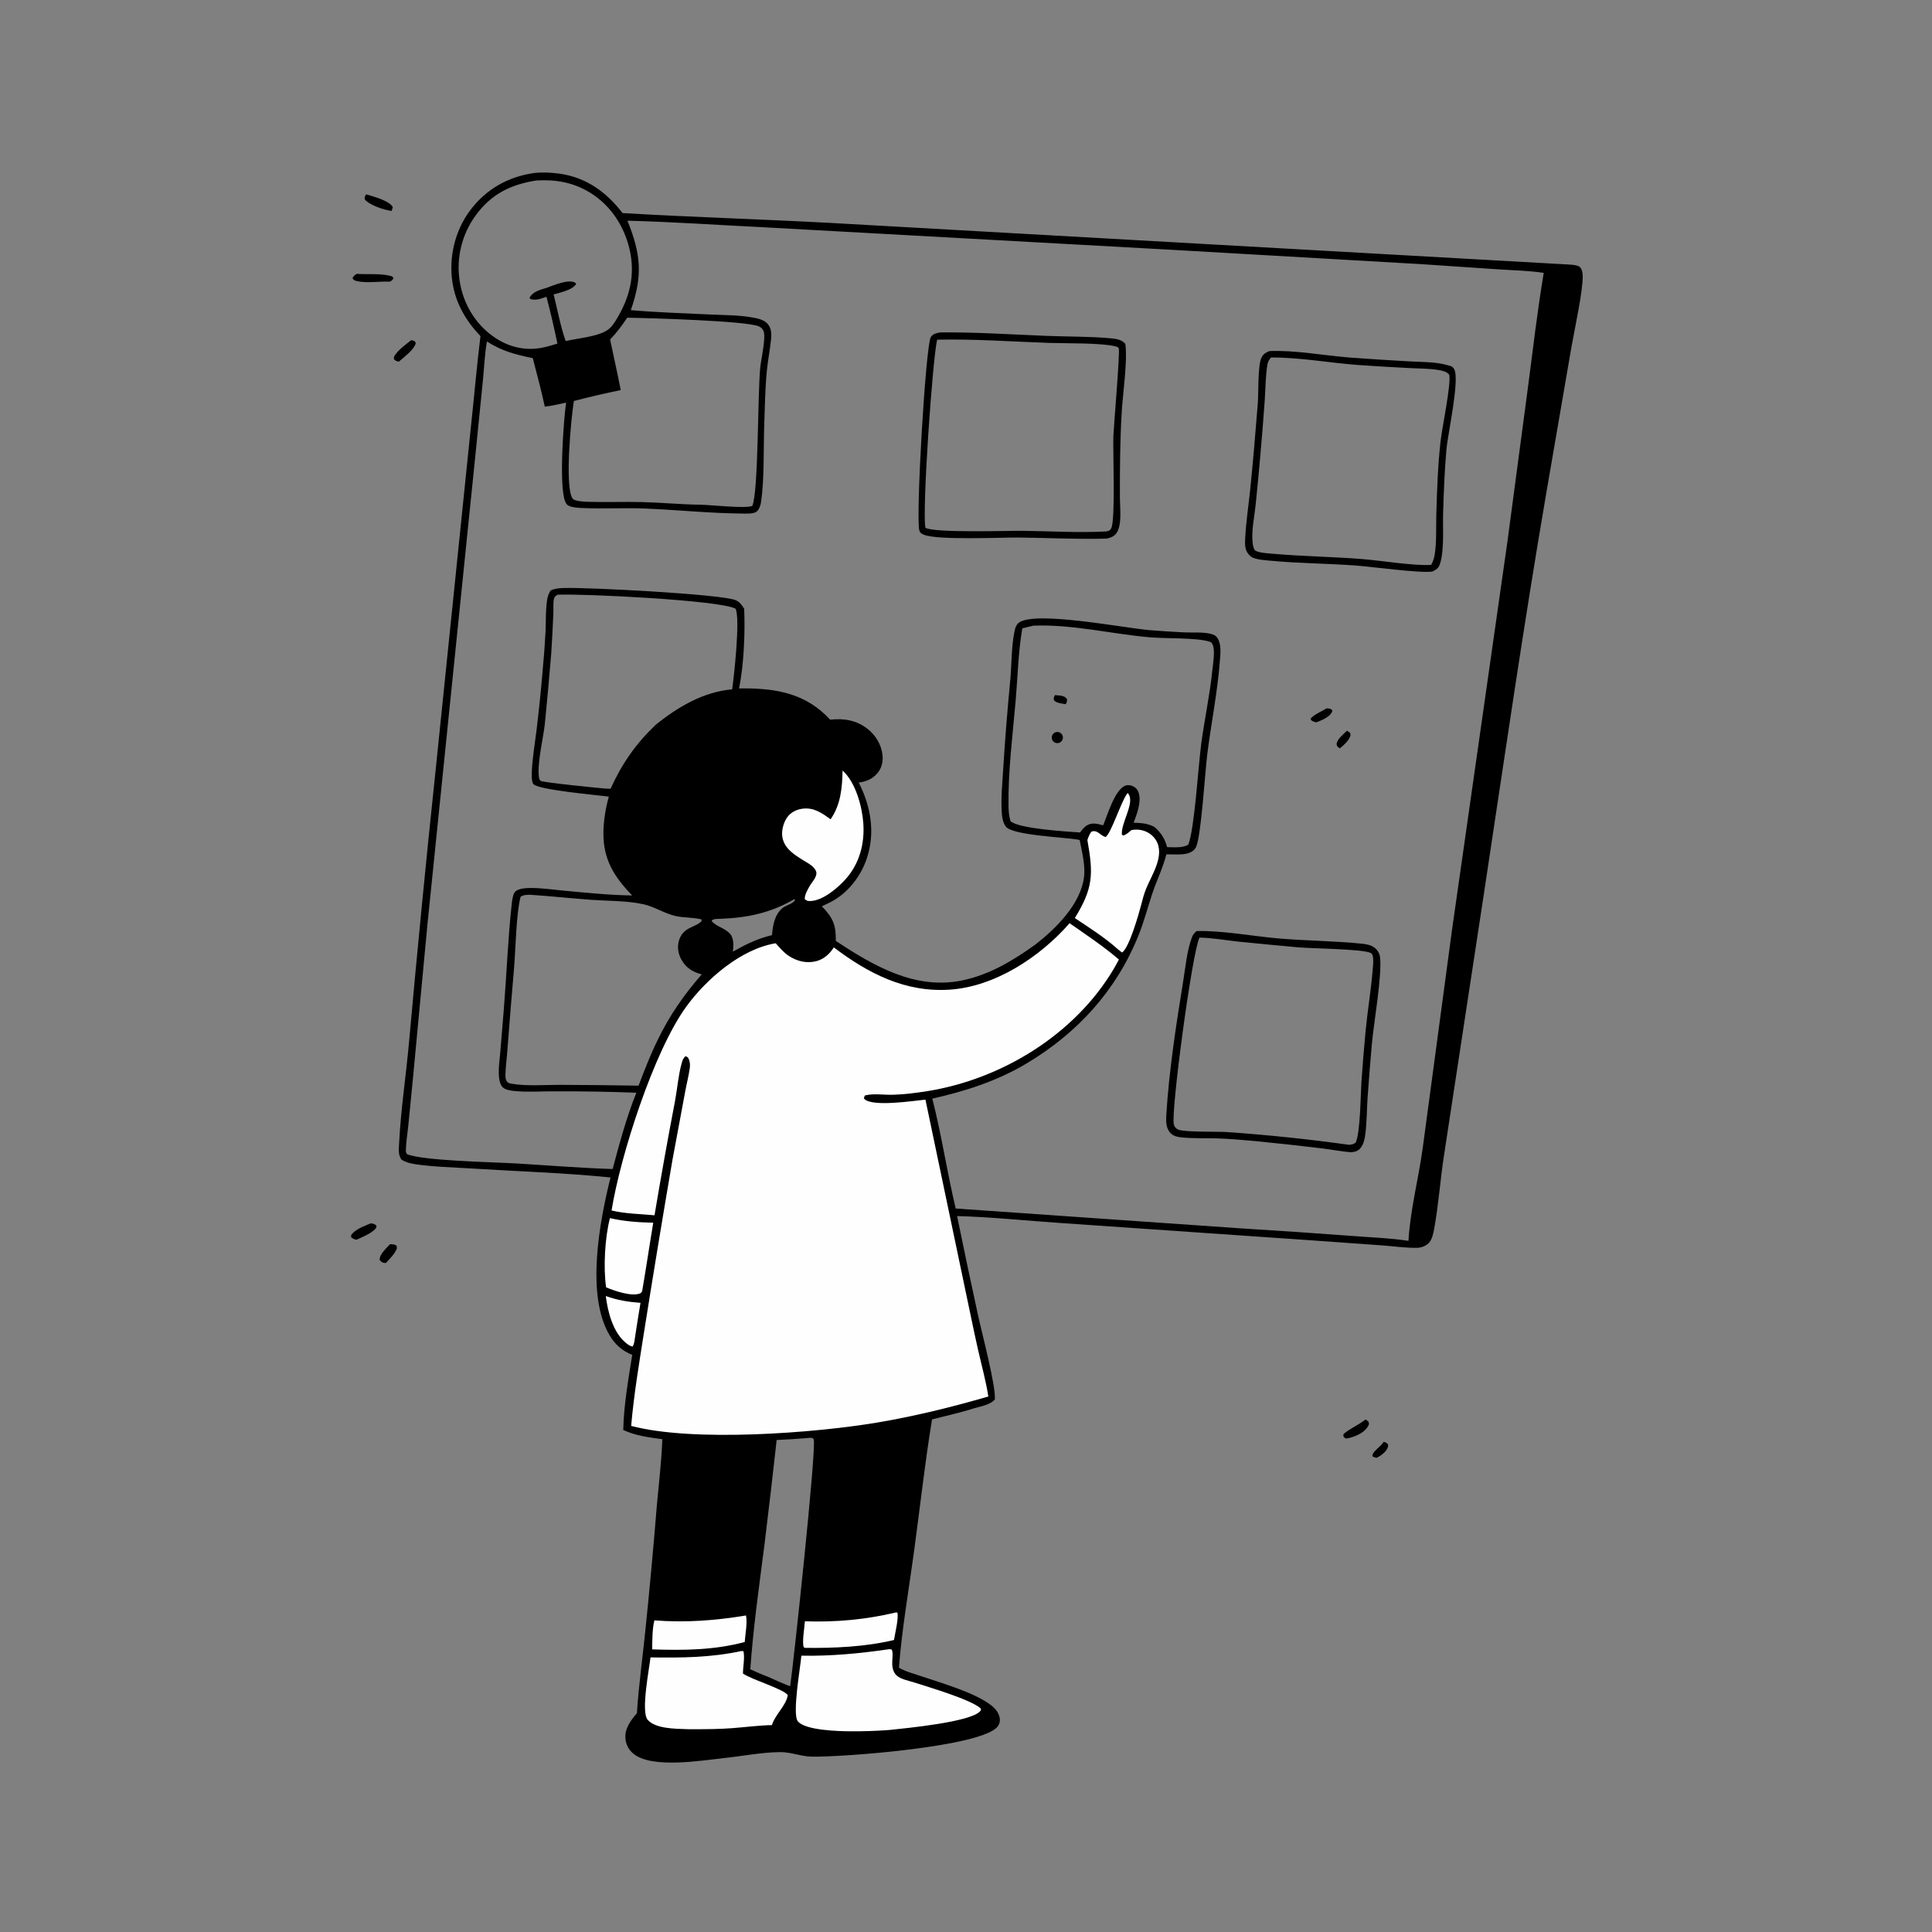 <?xml version="1.0" encoding="utf-8" ?>
<svg xmlns="http://www.w3.org/2000/svg" xmlns:xlink="http://www.w3.org/1999/xlink" width="1024" height="1024">
	<rect width="100%" height="100%" fill="#808080" stroke="none"/>
	<path d="M283.151 91.688C287.439 91.214 292.089 91.44 296.36 92.02C310.624 93.959 321.335 101.713 329.971 112.936C366.461 115.092 403.015 116.171 439.519 118.113L828.972 140.066C830.908 140.188 835.951 140.213 837.332 141.505C838.497 142.594 838.819 144.612 838.86 146.114C839.072 154.003 834.477 174.892 832.935 183.721L819.409 262.219C807.372 332.489 797.222 402.922 786.543 473.397L765.388 612.145C763.362 625.136 762.485 638.506 760.126 651.399C759.694 653.759 758.971 657.228 757.15 658.958C755.67 660.366 753.362 661.307 751.327 661.362C745.326 661.523 738.924 660.561 732.917 660.119L693.807 657.311L562.047 648.213C543.856 647.005 525.479 645.02 507.271 644.537Q512.774 671.395 518.606 698.184C520.446 706.557 527.803 734.384 527.303 741.693C525.008 744.579 519.602 745.453 516.124 746.468C508.885 748.81 501.351 750.393 493.989 752.325C490.176 775.61 487.614 799.162 484.422 822.545C481.648 842.864 478.029 863.467 476.445 883.9C480.026 886.01 484.476 887.138 488.411 888.474C499.183 892.132 515.915 896.851 524.861 903.484C527.336 905.319 529.532 907.769 529.929 910.947C530.127 912.53 529.656 914.041 528.635 915.254C519.733 925.824 447.211 931.318 430.287 931.06C424.631 930.974 419.216 928.624 413.602 928.658C403.867 928.716 393.555 930.773 383.842 931.807C371.777 933.091 345.247 937.633 335.553 929.362Q335.107 928.988 334.701 928.571Q334.295 928.154 333.933 927.698Q333.572 927.242 333.258 926.751Q332.945 926.261 332.683 925.741Q332.421 925.221 332.213 924.678Q332.005 924.134 331.854 923.572Q331.702 923.01 331.609 922.436Q331.515 921.861 331.48 921.28C331.112 915.999 334.37 911.817 337.577 908.012C338.516 893.555 340.548 878.961 342.017 864.535Q345.442 831.324 348.135 798.046C349.175 786.356 350.665 774.531 351.029 762.804C343.876 761.833 336.967 760.98 330.349 757.95C330.579 744.899 333.055 731.01 335.104 718.105C329.759 715.985 326.066 712.7 323.108 707.743C310.373 686.399 317.828 647.157 323.592 624.079C299.09 621.597 274.331 620.868 249.755 619.308C240.102 618.696 230.01 618.493 220.451 617.105C217.779 616.718 214.949 616.096 212.709 614.539C210.892 611.862 211.405 608.696 211.562 605.605C212.466 587.824 215.209 570.02 216.806 552.273Q223.319 479.633 231.002 407.108L249.515 226.954C251.281 210.689 252.653 194.359 254.659 178.125C246.979 170.141 241.541 160.828 239.819 149.747C237.761 136.504 241.092 122.282 249.152 111.54C257.636 100.231 269.253 93.672 283.151 91.688ZM300.057 213.394C296.319 214.194 292.558 215.121 288.755 215.532C286.904 206.895 284.593 198.358 282.373 189.81C273.452 188.037 265.816 186.013 258.081 180.984C256.899 187.55 256.654 194.457 255.998 201.112L252.069 240.251L226.574 489.718L218.877 571.498L216.381 596.819C215.95 601.058 215.188 605.512 215.114 609.757C215.101 610.495 215.328 611.049 215.651 611.694C223.894 615.273 262.029 615.965 273.552 616.651C290.575 617.665 307.662 619.078 324.706 619.608C328.358 605.966 332.027 592.306 337.274 579.172Q315.572 578.328 293.853 578.427C287.024 578.395 279.781 578.931 273.015 578.28C270.965 578.083 267.92 577.78 266.412 576.259C264.743 574.575 264.413 571.102 264.355 568.88C264.258 565.078 264.885 561.096 265.2 557.297L267.105 534.002C268.548 515.833 269.217 497.532 271.199 479.409C271.406 477.524 271.78 473.616 273.275 472.407C275.127 470.912 278.281 470.705 280.571 470.66C286.505 470.542 292.688 471.497 298.607 472.043C310.617 473.149 323.001 474.454 335.063 474.607C325.526 464.754 319.627 455.462 319.819 441.257C319.904 434.979 320.978 428.248 322.703 422.221C316.233 421.372 285.572 418.694 282.73 415.61C281.546 414.325 281.842 409.349 281.953 407.511C282.369 400.589 283.57 393.595 284.413 386.707Q286.251 371.431 287.557 356.1Q288.579 345.388 289.157 334.643C289.393 329.286 289.141 323.688 289.924 318.4C290.234 316.308 290.672 314.606 291.951 312.91C294.028 311.944 296.21 311.76 298.471 311.663C310.112 311.163 381.945 314.88 389.833 318.071C392.003 318.949 393.22 320.745 394.428 322.649C394.983 335.277 394.249 352.657 391.701 364.881C408.851 364.646 424.748 366.58 437.706 379.105Q438.897 380.237 440.007 381.448C447.239 380.626 453.94 381.696 459.83 386.325C464.069 389.657 467.123 394.643 467.735 400.037C468.129 403.518 467.392 406.995 465.11 409.719C462.433 412.913 459.181 414.269 455.15 414.752C461.441 427.164 463.939 440.858 459.607 454.416C456.418 464.395 449.372 473.504 439.965 478.265Q437.799 479.357 435.59 480.36C441.589 486.495 443.095 490.273 443.006 498.724C463.036 511.918 485.057 524.812 509.958 519.647C524.571 516.616 536.793 509.206 548.759 500.63C559.591 492.221 572.676 479.337 574.537 465.002C575.374 458.558 573.411 451.538 572.256 445.217L571.334 445.041C564.363 443.747 536.594 442.758 533.12 438.128C531.51 435.982 531.074 432.898 530.925 430.293C530.507 422.962 531.255 415.178 531.694 407.823Q533.189 383.956 535.495 360.154C536.234 351.85 536.029 342.684 537.72 334.603C538.128 332.652 538.65 330.841 540.44 329.747C550.12 323.834 596.168 332.929 609.593 334.017Q618.617 334.717 627.655 335.186C632.195 335.386 638.295 334.816 642.614 336.206C644.22 336.723 645.246 337.772 645.903 339.32C647.355 342.742 646.819 346.755 646.549 350.359C645.297 367.072 641.889 383.483 639.838 400.095C638.67 409.555 636.708 441.88 634.104 448.535C633.378 450.393 631.928 451.446 630.096 452.103C626.664 453.333 621.873 452.732 618.202 452.827C616.322 460.231 612.986 466.769 610.625 473.948C608.216 481.276 606.265 488.762 603.372 495.925C591.617 525.038 571.074 547.497 544.336 563.516C528.598 572.944 511.889 578.301 494.139 582.291C499.062 601.507 501.939 621.259 506.544 640.539L656.931 651.009Q687.433 652.887 717.907 655.165C727.396 655.905 737.122 656.225 746.518 657.677C747.465 641.254 751.785 624.981 754.046 608.688L769.603 492.802L798.961 287.112L809.91 204.829C812.514 184.758 814.89 164.595 818.207 144.625C810.303 143.427 802.064 143.298 794.082 142.755L753.244 140.002L619.959 132.335L404.242 120.424C380.372 119.268 356.441 117.581 332.556 116.973C339.76 134.747 340.731 146.119 334.344 164.381C348.338 165.596 362.374 166.035 376.4 166.69C383.652 167.028 391.433 166.961 398.554 168.228C401.477 168.748 404.78 169.323 406.842 171.642C408.979 174.046 408.955 177.114 408.642 180.142C408.077 185.597 406.995 190.999 406.455 196.46C405.505 206.062 405.379 215.914 405.052 225.561C404.626 238.12 405.16 254.047 403.356 266.209C403.105 267.894 402.295 270.35 400.769 271.344C399.097 272.433 395.284 272.204 393.279 272.189C376.247 272.063 359.202 270.251 342.188 269.539C330.91 269.068 319.564 269.786 308.336 269.25C306.25 269.15 303.677 268.983 301.748 268.215C300.465 267.703 299.973 266.86 299.486 265.614C296.222 257.253 298.667 222.761 300.057 213.394ZM541.841 333.046C539.7 345.496 539.419 358.599 538.33 371.195C536.737 389.602 534.279 408.741 534.529 427.216C534.565 429.944 534.8 432.555 535.572 435.186C539.658 439.25 565.421 440.737 572.45 441.229C574.029 439.082 575.663 437.067 578.442 436.604C580.452 436.269 582.276 436.816 584.208 437.308C584.371 437.349 584.534 437.387 584.697 437.427C586.875 432.234 590.711 419.165 596.015 416.6C597.407 415.926 599.112 416.044 600.484 416.695C602.003 417.417 603.011 418.608 603.526 420.213C605.064 425.007 602.564 431.538 600.83 436.06C604.912 436.179 608.263 436.359 611.948 438.342C615.446 441.466 617.378 444.464 618.589 449.001C621.979 448.991 626.947 449.626 629.839 447.622C633.107 439.476 635.143 405.778 636.675 394.246C638.412 381.17 641.27 368.228 642.588 355.103C642.939 351.604 644.179 344.731 642.694 341.587C642.171 340.479 641.757 340.289 640.622 339.96C633.586 337.921 617.572 338.519 609.271 337.778C588.971 335.968 568.024 330.789 547.681 331.612L541.841 333.046ZM418.814 893.764C420.477 882.418 432.837 767.925 431.29 762.816C430.359 761.905 430.219 762.081 428.932 762.104C428.277 762.115 428.526 762.101 427.856 762.198Q419.761 762.87 411.646 763.233Q408.59 790.979 405.183 818.685C402.39 840.642 399.212 862.67 397.678 884.754C400.684 886.116 403.671 887.474 406.768 888.623C410.75 890.35 414.738 892.28 418.814 893.764ZM329.003 206.756Q316.509 209.31 304.172 212.536C302.738 221.072 299.117 258.485 303.549 264.315C304.61 265.711 309.769 265.911 311.567 265.969C321.267 266.281 331.023 265.856 340.746 266.123C351.038 266.406 361.34 267.384 371.625 267.533C376.627 267.587 395.222 269.675 398.709 268.148C402.074 260.895 401.533 207.93 402.966 194.603C403.411 190.464 405.958 179.165 404.775 175.691C404.325 174.371 403.377 173.467 402.12 172.93C395.367 170.05 343.307 168.526 332.419 168.398C329.72 172.494 326.781 176.421 323.366 179.953C325.199 188.893 327.291 197.796 329.003 206.756ZM338.46 575.425C341.561 567.24 344.717 559.057 348.586 551.197C354.781 538.341 362.538 527.158 371.931 516.469C367.188 515.164 363.582 513.027 361.139 508.595C359.454 505.537 358.853 502.028 359.835 498.641C360.826 495.223 362.586 493.381 365.69 491.787C367.702 490.753 370.266 489.928 371.807 488.247L371.849 487.319C367.307 486.148 362.54 486.522 357.992 485.484C352.082 484.135 346.829 480.535 341.018 479.263C332.361 477.367 322.503 477.562 313.642 476.938C302.613 476.161 291.611 474.92 280.58 474.218C278.749 474.397 277.426 474.249 275.915 475.337C273.607 484.193 273.293 502.813 272.5 512.577Q270.613 534.444 268.951 556.329C268.644 560.696 268.019 565.193 267.887 569.542C267.849 570.79 267.931 571.859 268.523 572.98C269.022 573.924 269.963 574.178 270.959 574.356C279.055 575.803 288.472 574.963 296.694 574.995Q317.578 575.063 338.46 575.425ZM387.684 495.914C389.022 498.946 388.741 501.155 388.45 504.382C395.158 500.599 401.634 497.405 409.175 495.641C409.584 490.44 410.539 484.75 414.812 481.223C416.504 479.828 420.823 478.857 421.38 476.879L421.056 476.544C408.361 483.956 395.935 486.502 381.373 487.006C380.014 487.053 377.955 486.89 377.163 488.109C379.881 491.52 384.865 491.753 387.684 495.914ZM284.252 95.666C270.79 97.754 260.452 102.797 252.248 113.999Q251.559 114.931 250.917 115.895Q250.275 116.86 249.681 117.855Q249.088 118.85 248.545 119.874Q248.001 120.897 247.509 121.946Q247.017 122.995 246.577 124.068Q246.138 125.14 245.752 126.232Q245.366 127.325 245.035 128.435Q244.704 129.546 244.428 130.671Q244.152 131.797 243.932 132.934Q243.713 134.072 243.549 135.219Q243.386 136.367 243.28 137.52Q243.174 138.674 243.125 139.832Q243.076 140.99 243.085 142.148Q243.094 143.307 243.16 144.464Q243.225 145.621 243.349 146.773Q243.472 147.925 243.652 149.07C245.479 160.806 251.718 171.436 261.436 178.347C268.911 183.662 277.654 186.024 286.761 184.401C289.708 183.876 292.577 182.981 295.438 182.115Q292.871 169.627 289.645 157.293C286.657 158.315 284.188 159.404 281.008 158.472L280.7 157.75C282.676 154.339 286.252 153.667 289.774 152.543C293.143 151.317 301.616 147.663 304.859 149.879C305.069 150.022 305.231 150.225 305.416 150.398C304.22 152.671 300.627 153.93 298.299 154.68C296.698 155.197 295.063 155.625 293.438 156.059C295.504 164.148 297.037 172.913 299.811 180.756C306.203 179.291 316.157 178.545 321.653 175.144C323.601 173.939 325.04 172.006 326.237 170.088C333.774 158.017 336.975 145.644 333.561 131.624C330.571 119.346 323.367 108.528 312.457 101.938C303.596 96.586 294.459 95.07 284.252 95.666ZM347.353 384.323C359.068 374.805 372.699 366.697 388.073 365.366C389.033 358.477 392.414 328.05 389.89 322.65C382.184 318.108 307.91 314.542 295.57 315.211C294.43 315.898 293.934 316.067 293.597 317.476C293.09 319.601 293.4 322.742 293.298 324.969Q292.852 335.658 292.168 346.335Q290.64 365.119 288.758 383.871C287.938 391.529 284.269 405.925 285.836 412.994C286.089 413.293 286.276 413.664 286.596 413.89C287.767 414.715 317.236 417.672 320.383 417.923C321.457 418.009 322.541 418.037 323.618 418.057C329.582 404.869 336.886 394.343 347.353 384.323Z"/>
	<path d="M672.862 186.071C686.202 185.494 702.012 188.473 715.65 189.527Q731.081 190.656 746.53 191.509C753.152 191.899 760.531 191.688 766.941 193.464C768.631 193.933 769.906 194.064 770.758 195.682C773.781 201.428 767.395 229.583 766.61 238.536C765.637 249.626 765.226 260.846 764.877 271.97C764.629 279.877 765.601 291.679 763.167 299.052C762.429 301.287 761.123 301.959 759.14 302.946C752.937 303.903 726.627 300.332 719.05 299.772C703.824 298.648 688.436 298.611 673.259 297.178C670.503 296.918 666.297 296.674 663.836 295.473C662.458 294.8 661.155 293.242 660.587 291.841C659.581 289.358 659.915 286.357 660.072 283.735C660.556 275.606 661.814 267.537 662.637 259.438C664.181 244.249 665.465 228.937 666.664 213.716C667.078 208.464 666.56 193.186 668.722 189.325C669.74 187.507 670.972 186.797 672.862 186.071ZM758.532 299.42C759.425 297.732 760.056 296.181 760.367 294.286C761.512 287.296 761.069 279.864 761.275 272.794C761.656 259.755 762.09 246.525 763.571 233.563C764.406 226.254 769.117 203.951 768.151 198.677C766.903 196.936 764.44 196.464 762.442 196.121C757.702 195.308 752.605 195.372 747.796 195.118Q733.826 194.419 719.871 193.465C704.949 192.349 688.324 189.325 673.643 189.492C672.48 190.932 671.939 191.895 671.662 193.736C670.761 199.712 670.745 205.965 670.349 212Q669.352 226.054 668.111 240.089Q666.938 253.929 665.497 267.743C664.833 274.151 663.163 281.593 663.947 287.984C664.128 289.46 664.422 290.531 665.189 291.8C667.701 293.102 671.782 293.251 674.598 293.499C690.46 294.898 706.464 295.052 722.353 296.344C732.493 297.169 749.204 299.947 758.532 299.42Z"/>
	<path d="M498.364 176.177C516.943 176.017 535.695 177.241 554.26 178.008C565.621 178.477 577.205 178.269 588.52 179.288C591.366 179.544 594.517 179.935 596.449 182.237C597.682 191.379 595.165 208.12 594.565 217.973C593.633 233.308 593.526 248.472 593.568 263.824C593.582 268.922 594.739 277.689 592.005 282.183C590.725 284.286 588.867 284.905 586.59 285.467C570.998 285.908 555.515 285.063 539.938 284.898C530.831 284.801 496.618 286.442 489.558 283.374C488.447 282.891 487.647 282.421 487.28 281.215C485.281 274.639 490.61 182.502 493.4 178.566C494.633 176.827 496.414 176.54 498.364 176.177ZM586.377 281.68C587.786 281.287 588.251 281.354 588.976 279.982C591.291 275.597 589.807 238.885 590.106 231.11C590.286 226.444 593.719 186.244 592.964 184.629C592.623 183.898 591.919 183.769 591.182 183.577C583.819 181.659 564.81 182.048 556.348 181.756C536.546 181.073 516.515 179.609 496.718 180.033C494.307 189.698 488.665 270.618 490.48 279.703C494.834 282.577 534.238 281.258 541.821 281.342C556.715 281.506 571.481 282.472 586.377 281.68Z"/>
	<path d="M634.184 493.484C647.376 493.089 664.101 496.224 677.654 497.394C692.075 498.639 706.674 498.662 721.034 500.099C723.391 500.334 726.116 500.64 728.113 502.003C729.899 503.221 731.181 505.141 731.443 507.291C732.606 516.851 728.126 542.091 727.109 553.418Q725.834 567.74 724.828 582.083C724.437 588.379 724.438 594.785 723.664 601.048C723.361 603.504 722.754 606.48 721.147 608.447C719.795 610.103 718.173 610.515 716.133 610.728C710.982 610.328 705.824 609.299 700.69 608.663Q682.905 606.524 665.078 604.778C658.279 604.18 651.427 603.552 644.603 603.351C638.492 603.171 632.098 603.484 626.031 602.821C623.916 602.59 621.943 602.157 620.408 600.576C617.962 598.057 617.96 594.324 618.16 591.049C619.598 567.437 623.382 543.14 627.164 519.774C628.357 512.41 629.132 503.711 631.778 496.729C632.322 495.292 633.047 494.491 634.184 493.484ZM714.982 606.774C716.468 606.59 717.499 606.569 718.622 605.456C721.021 599.928 721.127 580.294 721.586 573.536Q722.518 559.884 723.815 546.262C724.833 535.699 726.627 525.183 727.495 514.622C727.684 512.331 728.263 508.008 727.339 505.929C727.07 505.324 726.318 504.996 725.734 504.804C720.105 502.957 696.004 502.791 688.014 502.099Q672.029 500.662 656.06 499.046C649.311 498.298 642.555 497.085 635.762 496.952C631.841 504.533 620.465 589.869 622.164 595.992C622.53 597.312 623.201 598.107 624.446 598.688C627.559 600.14 645.095 599.701 649.722 599.98Q682.472 602.224 714.982 606.774Z"/>
	<path d="M703.032 375.484C703.218 375.484 703.404 375.471 703.59 375.484C704.968 375.581 705.256 375.544 706.175 376.503C706.095 377.032 706.123 377.085 705.831 377.636C704.474 380.184 700.31 381.847 697.743 382.842C696.264 382.498 695.772 382.534 694.701 381.409L694.889 380.568C697.046 378.443 700.409 377.102 703.032 375.484Z"/>
	<path d="M713.912 387.299C714.561 387.665 715.082 388.061 715.666 388.518L715.785 389.916C714.775 392.748 712.449 394.732 710.198 396.622C709.903 396.461 709.495 396.259 709.257 396.028C708.778 395.564 708.425 395.046 708.448 394.372C708.531 391.871 712.235 388.989 713.912 387.299Z"/>
	<path fill="#FEFEFE" d="M566.9 489.323C575.703 495.463 584.899 501.567 593.045 508.572Q591.714 511.111 590.269 513.588C569.746 548.213 531.084 571.94 491.718 578.292C485.72 579.26 479.399 580.055 473.327 580.247C468.479 580.401 463.09 579.407 458.366 580.64L457.853 582.108C458.037 582.352 458.125 582.488 458.383 582.705C463.127 586.671 484.045 583.485 490.504 582.829L511.035 680.83C513.501 692.312 515.774 703.855 518.362 715.307C520.225 723.55 522.548 731.825 523.843 740.175C504.609 745.762 484.607 750.691 464.85 753.998C431.322 759.609 367.265 764.447 334.53 755.756C335.968 739.092 338.772 722.511 341.365 705.994Q348.615 660.305 356.429 614.708L363.252 578.112C363.983 574.14 365.05 570.125 365.601 566.135C365.804 564.665 365.722 562.939 365.16 561.554C364.659 560.323 364.501 560.286 363.347 559.802C361.953 561.021 361.674 562.158 361.196 563.918C359.495 570.18 358.964 577.307 357.743 583.74Q351.978 613.872 346.906 644.128C339.241 643.394 331.689 643.376 324.143 641.585C328.859 612.289 346.56 557.207 363.676 533.62C374.304 518.973 392.724 502.96 411.145 499.95C413.325 502.394 415.39 504.905 418.163 506.704C422.489 509.51 427.613 510.759 432.681 509.427C436.683 508.376 439.795 505.576 441.925 502.134C460.149 515.9 479.724 526.08 503.272 524.546C527.459 522.969 551.304 507.164 566.9 489.323Z"/>
	<path d="M559.053 388.289Q559.182 388.223 559.316 388.169Q559.451 388.116 559.589 388.076Q559.729 388.036 559.871 388.01Q560.013 387.983 560.157 387.971Q560.301 387.959 560.446 387.961Q560.591 387.963 560.734 387.979Q560.878 387.995 561.02 388.025Q561.161 388.055 561.299 388.099Q561.437 388.143 561.57 388.2Q561.703 388.257 561.83 388.326Q561.956 388.396 562.076 388.478Q562.195 388.56 562.306 388.653Q562.417 388.746 562.518 388.849Q562.619 388.953 562.709 389.066Q562.8 389.178 562.879 389.3Q562.958 389.421 563.025 389.549Q563.092 389.677 563.146 389.811Q563.2 389.946 563.241 390.085Q563.281 390.223 563.308 390.366Q563.335 390.508 563.348 390.652Q563.361 390.796 563.359 390.941Q563.358 391.085 563.343 391.229Q563.327 391.373 563.298 391.515Q563.268 391.656 563.225 391.794Q563.182 391.933 563.126 392.066Q563.069 392.199 563 392.326Q562.931 392.453 562.85 392.573Q562.769 392.693 562.676 392.804Q562.583 392.915 562.48 393.017Q562.377 393.118 562.265 393.209Q562.153 393.3 562.032 393.38Q561.911 393.46 561.783 393.527Q561.654 393.595 561.519 393.65Q561.385 393.705 561.245 393.746Q561.106 393.787 560.963 393.815Q560.82 393.842 560.675 393.855Q560.53 393.869 560.384 393.868Q560.239 393.867 560.094 393.851Q559.95 393.836 559.807 393.806Q559.665 393.777 559.526 393.733Q559.387 393.69 559.253 393.633Q559.119 393.576 558.991 393.507Q558.863 393.437 558.743 393.355Q558.623 393.273 558.511 393.18Q558.4 393.086 558.298 392.982Q558.196 392.879 558.105 392.765Q558.013 392.652 557.934 392.53Q557.854 392.408 557.787 392.279Q557.72 392.15 557.666 392.015Q557.611 391.88 557.571 391.74Q557.53 391.601 557.503 391.458Q557.476 391.315 557.464 391.17Q557.451 391.025 557.453 390.879Q557.455 390.734 557.471 390.589Q557.487 390.444 557.517 390.302Q557.547 390.16 557.591 390.021Q557.635 389.882 557.692 389.749Q557.75 389.615 557.82 389.487Q557.89 389.36 557.973 389.24Q558.055 389.12 558.149 389.009Q558.243 388.898 558.347 388.797Q558.452 388.695 558.566 388.604Q558.679 388.514 558.802 388.435Q558.924 388.356 559.053 388.289Z"/>
	<path d="M559.152 368.425C560.246 368.501 561.365 368.56 562.445 368.748C563.774 368.979 564.704 369.418 565.525 370.512C565.624 371.831 565.455 372.051 564.838 373.244C562.791 372.844 560.402 372.754 558.77 371.362C558.237 369.879 558.472 369.879 559.152 368.425Z"/>
	<path fill="#FEFEFE" d="M470.765 874.183C471.639 874.039 471.869 874.091 472.691 874.319C473.518 876.592 472.788 879.587 472.897 882.011C473.009 884.489 473.615 886.752 475.617 888.36C477.822 890.133 482.028 890.914 484.711 891.79C492.049 894.188 514.443 900.681 519.823 905.531C519.895 906.41 520.072 906.308 519.562 906.91C514.578 912.794 479.728 916.013 471.405 916.924Q461.082 917.705 450.729 917.621C444.879 917.589 426.695 917.188 422.844 912.288C419.82 908.44 424.235 883.648 424.747 877.539C440.166 877.855 455.524 876.39 470.765 874.183Z"/>
	<path fill="#FEFEFE" d="M392.814 875.105L394.038 875.124C394.841 878.579 393.786 883.358 393.784 887.037C398.811 890.401 415.015 895.068 417.556 898.45C416.699 903.835 411.235 908.384 409.323 913.772L409.128 914.341C402.083 914.491 394.975 915.446 387.942 915.976C381.372 916.47 374.802 916.505 368.217 916.525Q365.957 916.567 363.699 916.477C357.923 916.26 347.379 916.305 343.263 911.505C339.628 907.267 344.042 884.934 344.781 878.456C361.217 878.7 376.618 878.581 392.814 875.105Z"/>
	<path fill="#FEFEFE" d="M597.688 420.315C602.162 424.804 593.897 436.211 594.643 442.427L595.308 442.842C597.099 442.325 598.293 441.127 599.694 439.942C601.323 439.7 602.811 439.607 604.446 439.884C607.742 440.442 610.731 442.271 612.546 445.106C617.671 453.111 610.646 463.333 607.541 470.853C606.362 473.707 605.614 476.575 604.855 479.557C603.707 484.062 598.434 502.621 594.691 504.844L592.691 503.293C585.62 496.937 577.575 491.864 569.687 486.599C579.477 470.653 579.549 463.3 576.331 445.214C576.898 443.602 577.419 442.252 578.397 440.844C581.505 439.497 583.078 442.802 585.912 443.632C588.726 442.302 594.081 425.133 597.351 420.754C597.461 420.606 597.576 420.461 597.688 420.315Z"/>
	<path fill="#FEFEFE" d="M446.576 408.425C446.726 408.553 446.885 408.672 447.027 408.809C453.577 415.127 456.918 427.405 457.565 436.204C458.358 446.992 455.619 457.558 448.371 465.781C444.08 470.648 435.975 477.533 429.275 477.574C427.994 477.582 427.417 477.366 426.519 476.494C426.532 474.029 428.121 471.392 429.337 469.313L429.652 468.783C430.856 467.03 433.294 464.251 432.597 462.028C431.726 459.249 428.197 457.476 425.88 456.042C421.161 453.123 415.936 449.935 414.738 444.051C414.031 440.577 415.159 436.166 417.17 433.283C419.06 430.572 422.092 429.053 425.325 428.631C431.329 427.846 435.634 430.9 440.208 434.243C445.596 426.601 446.409 417.482 446.576 408.425Z"/>
	<path fill="#FEFEFE" d="M323.28 645.628C330.919 647.405 338.427 647.859 346.233 648.08C344.228 660.017 342.489 671.991 340.422 683.923C340.396 684.037 340.393 684.159 340.344 684.265C340.016 684.976 339.8 685.333 339.065 685.606C334.561 687.277 325.542 684.128 321.253 682.324C319.71 671.82 320.61 655.974 323.28 645.628Z"/>
	<path fill="#FEFEFE" d="M395.393 856.237C396.236 860.153 394.975 866.198 394.72 870.298C378.461 874.646 362.322 874.754 345.666 874.207C345.76 869.161 345.67 863.764 346.815 858.834C363.398 860.112 379.018 858.94 395.393 856.237Z"/>
	<path fill="#FEFEFE" d="M475.036 854.604L475.616 854.74C476.421 857.602 474.34 865.928 473.827 869.246C458.645 872.859 442.17 873.589 426.606 873.403L425.986 873.024C425.025 870.279 426.408 862.654 426.609 859.325C443.403 859.856 458.643 858.451 475.036 854.604Z"/>
	<path fill="#FEFEFE" d="M321.084 686.924C327.29 689.143 332.899 690.055 339.475 690.535C338.275 697.466 337.268 704.442 336.168 711.39C336 712.271 335.759 712.873 335.326 713.658C333.959 713.565 332.732 712.564 331.7 711.727C324.896 706.207 322.096 695.211 321.084 686.924Z"/>
	<path d="M189.134 145.146C194.654 145.544 201.535 144.844 206.805 146.208C207.855 146.48 207.996 146.499 208.537 147.462C207.876 148.652 207.746 148.689 206.516 149.299C200.993 148.991 194.018 150.299 188.748 148.872C187.615 148.564 187.401 148.344 186.839 147.406C187.502 146.193 187.918 145.801 189.134 145.146Z"/>
	<path d="M723.652 752.371C724.244 752.61 724.752 753.034 725.276 753.396C725.676 754.674 725.763 754.781 725.039 756.007C722.821 759.765 717.638 761.73 713.622 762.479C712.866 762.243 713.139 762.412 712.527 761.87C711.897 761.312 712.07 761.115 712.007 760.321C713.302 758.418 720.345 755.033 722.886 752.992L723.652 752.371Z"/>
	<path d="M196.514 648.393C197.463 648.507 198.056 648.558 198.874 649.104C199.605 649.592 199.37 649.4 199.547 650.362C198.335 653.206 191.726 655.771 188.936 657.102C187.725 656.83 187.092 656.544 186.112 655.779L186.121 654.647C188.324 651.419 193.059 649.891 196.514 648.393Z"/>
	<path d="M194.064 102.998C194.479 103.106 194.892 103.219 195.3 103.349C198.779 104.464 206.419 106.463 208.194 109.783L207.566 111.798C203.614 111.312 195.995 108.796 193.371 105.75C193.15 104.332 193.336 104.264 194.064 102.998Z"/>
	<path d="M217.915 180.317C218.636 180.402 219.02 180.472 219.654 180.864C220.389 181.32 220.106 181.099 220.31 182.176C218.975 185.764 214.249 189.149 211.391 191.694C209.983 191.349 209.733 191.352 208.759 190.307L208.863 188.953C211.046 185.403 214.706 182.895 217.915 180.317Z"/>
	<path d="M206.705 659.454C208.226 659.539 208.977 659.373 210.22 660.296L210.382 661.609C209.277 664.623 206.659 667.043 204.532 669.403C204.236 669.39 203.936 669.418 203.645 669.363C202.358 669.121 201.97 668.732 201.228 667.768C201.121 664.742 204.804 661.584 206.705 659.454Z"/>
	<path d="M733.303 764.23C734.596 764.43 734.994 764.73 735.745 765.704C735.741 766.194 735.769 766.537 735.606 767.031C734.792 769.491 731.965 771.482 729.801 772.63C728.787 772.599 728.292 772.352 727.421 771.847C726.984 769.701 731.719 766.791 733.034 764.681C733.127 764.532 733.213 764.38 733.303 764.23Z"/>
</svg>
